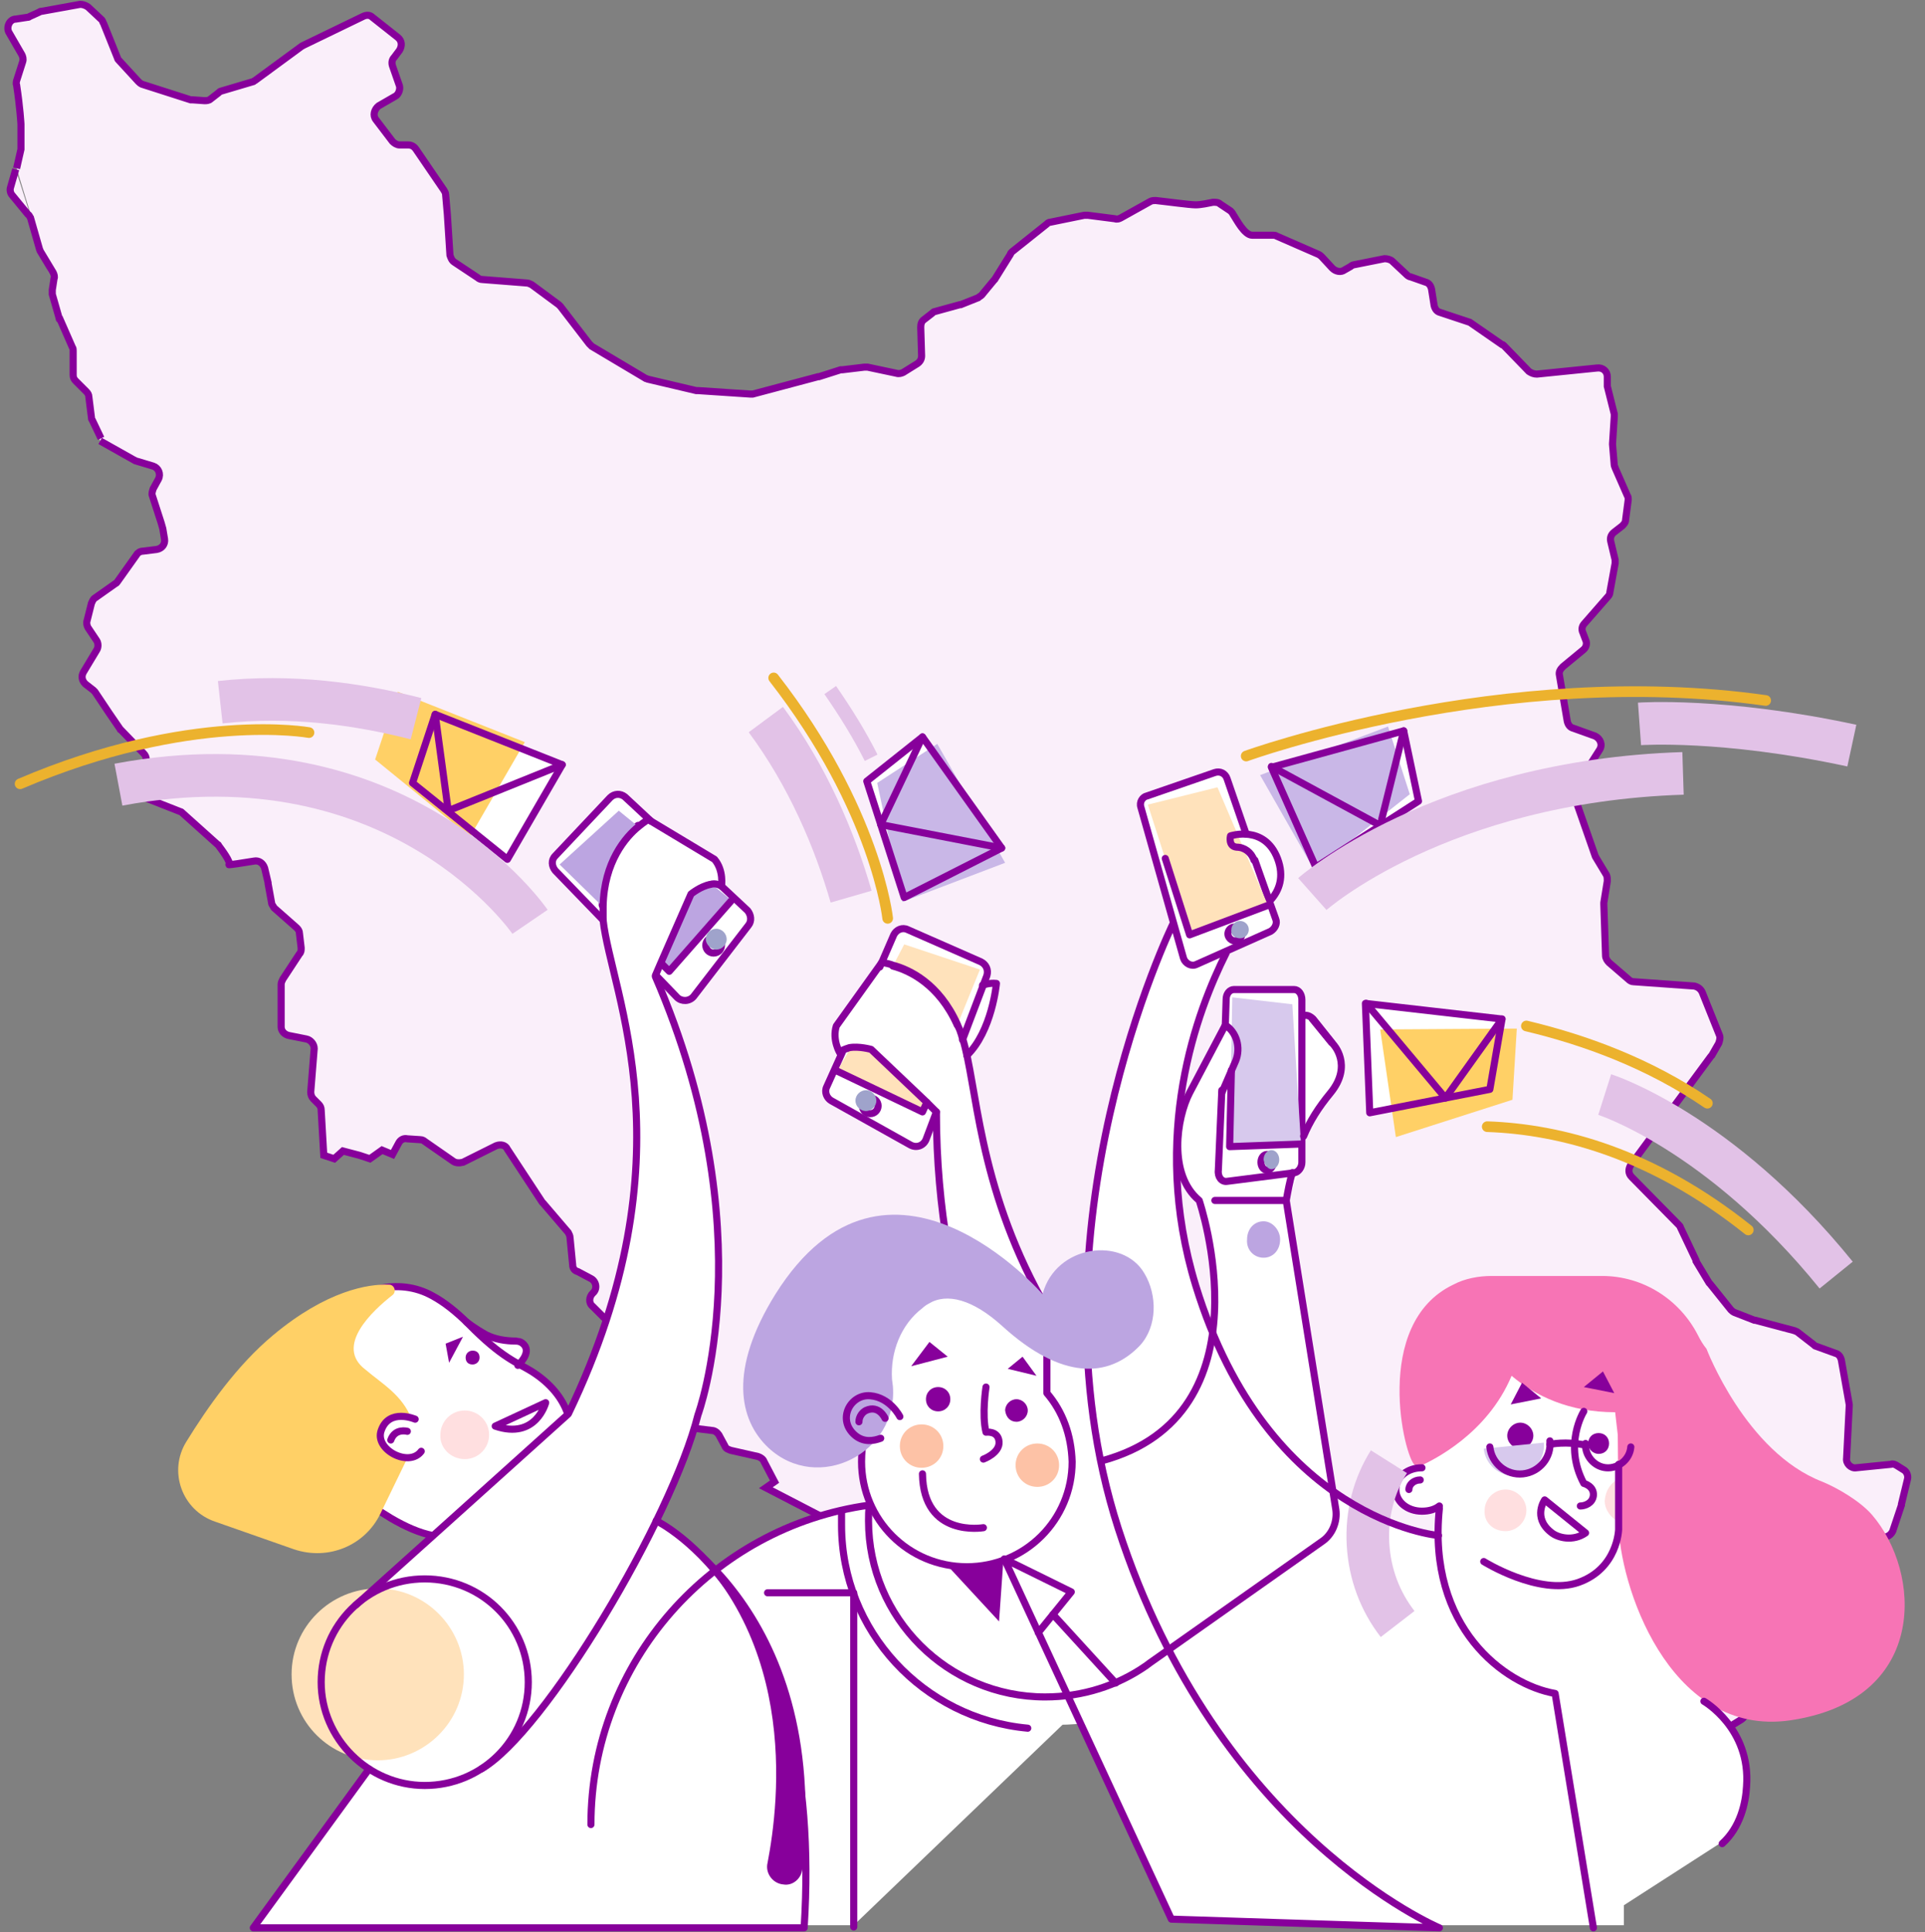 <svg width="271" height="272" viewBox="0 0 271 272" fill="none" xmlns="http://www.w3.org/2000/svg">
<rect x="0" y="0" width="271" height="272" fill="#808080" stroke="none"/>
<g clip-path="url(#clip0_17214_23986)">
<path d="M14.098 62.074L18.875 64.762C18.998 64.762 18.998 64.884 19.12 64.884L21.57 65.617C22.306 65.862 22.673 66.717 22.306 67.45L21.57 68.794C21.448 69.161 21.326 69.527 21.448 69.772L22.673 73.56L22.918 74.415L23.163 75.881C23.286 76.614 22.796 77.225 22.061 77.348L20.101 77.592C19.733 77.592 19.366 77.836 19.243 78.081L16.548 81.869C16.425 81.991 16.425 82.113 16.303 82.113L13.363 84.19C13.118 84.313 12.995 84.679 12.873 84.924L12.26 87.367C12.138 87.734 12.26 88.1 12.383 88.345L13.608 90.178C13.853 90.544 13.853 91.155 13.608 91.522L11.77 94.577C11.403 95.188 11.525 95.799 12.015 96.287L13.118 97.143C13.24 97.265 13.363 97.387 13.363 97.387L15.323 100.32L16.915 102.641C16.915 102.764 17.038 102.764 17.038 102.764L20.223 106.063C20.713 106.552 20.713 107.285 20.223 107.773L18.63 109.729L20.713 110.828V112.417L25.368 114.25C25.491 114.25 25.613 114.372 25.736 114.494L30.636 118.893C30.758 118.893 30.758 119.015 30.758 119.015C31.126 119.504 32.596 121.459 32.228 121.703C31.983 121.826 34.311 121.459 35.781 121.215C36.394 121.092 37.006 121.459 37.251 122.192L37.741 124.269C37.741 124.269 37.741 124.269 37.741 124.392L38.231 127.08C38.231 127.324 38.476 127.569 38.599 127.813L41.784 130.623C42.029 130.868 42.151 131.112 42.151 131.357L42.396 133.434C42.396 133.8 42.396 134.045 42.151 134.289L39.824 137.833C39.701 138.077 39.579 138.322 39.579 138.566V144.553C39.579 145.164 40.069 145.653 40.681 145.775L43.131 146.264C43.744 146.386 44.234 146.997 44.234 147.608L43.744 153.718C43.744 154.084 43.866 154.451 44.111 154.695L44.846 155.428C45.091 155.673 45.214 155.917 45.214 156.284L45.581 162.638L47.051 163.127L48.276 162.027L50.604 162.638L52.074 163.127L53.789 161.905L55.259 162.516L56.117 160.927C56.362 160.438 56.852 160.194 57.342 160.316L59.179 160.438C59.424 160.438 59.669 160.561 59.792 160.683L63.835 163.493C64.202 163.738 64.692 163.738 65.182 163.615L69.837 161.294C70.45 161.049 71.185 161.172 71.43 161.782L76.33 169.236L76.453 169.358L80.005 173.513C80.128 173.757 80.25 174.002 80.25 174.246L80.618 178.034C80.618 178.523 80.863 178.889 81.353 179.012L83.19 179.989C83.925 180.356 84.17 181.455 83.435 182.066C82.945 182.555 82.823 183.411 83.435 183.899L85.518 185.977C85.64 186.099 85.763 186.221 85.763 186.465L89.193 195.263C89.316 195.508 89.438 195.63 89.561 195.752L95.686 200.64C95.931 200.762 96.053 200.884 96.298 200.884L100.218 201.373C100.586 201.373 100.953 201.617 101.198 201.984L102.056 203.572C102.179 203.939 102.546 204.061 102.914 204.183L106.711 205.039C107.079 205.161 107.446 205.405 107.569 205.772L109.039 208.582L107.814 209.437L120.799 216.158C121.044 216.28 121.167 216.402 121.289 216.647L123.127 219.579C123.372 219.946 123.739 220.19 124.107 220.19L133.295 221.046L133.172 220.924H133.05L138.44 223.978C138.685 224.101 138.93 224.101 139.175 224.101L147.995 223.367C148.24 223.367 148.485 223.245 148.608 223.123L158.041 216.158C158.163 216.158 158.163 216.036 158.286 216.036L160.981 212.981C161.226 212.614 161.716 212.492 162.083 212.614L170.536 213.714C170.904 213.714 171.149 213.959 171.394 214.203L175.191 218.846C175.314 218.968 175.436 219.213 175.436 219.457L175.926 222.879C175.926 223.123 175.926 223.367 175.804 223.49L175.436 224.345C175.314 224.712 175.314 225.078 175.559 225.445L180.826 235.464C180.949 235.831 181.316 236.075 181.684 236.075L188.667 237.542C188.912 237.542 189.034 237.664 189.279 237.786L190.627 239.008C190.994 239.252 191.362 239.375 191.852 239.252L196.017 238.153C196.139 238.153 196.384 238.153 196.507 238.153L204.47 239.619C204.592 239.619 204.592 239.619 204.715 239.619H209.615H209.737L214.025 240.23H214.148L218.313 240.474H218.435L224.806 240.23C225.051 240.23 225.418 240.352 225.541 240.474L226.398 241.085C226.521 241.207 226.766 241.33 226.888 241.33L234.238 242.552C234.238 242.552 234.238 242.552 234.361 242.552L238.159 242.918L241.099 243.407L242.569 243.651L245.141 242.063C245.509 241.818 245.754 241.452 245.754 240.963L245.509 229.477C245.509 229.355 245.509 229.233 245.631 228.988L247.224 224.101C247.346 223.734 247.714 223.367 248.081 223.245L252.614 222.023C252.982 221.901 253.349 221.657 253.472 221.29L254.452 219.213C254.574 218.846 254.942 218.602 255.309 218.48L257.882 217.747L261.434 216.891H261.557L265.355 216.402C265.845 216.28 266.212 216.036 266.457 215.547L267.682 211.881V211.759L268.54 208.216C268.662 207.727 268.417 207.116 267.927 206.871L266.947 206.26C266.702 206.138 266.457 206.016 266.212 206.138L261.312 206.627C260.577 206.749 259.842 206.016 259.964 205.283L260.332 197.951C260.332 197.829 260.332 197.707 260.332 197.707L259.229 191.475C259.107 190.986 258.862 190.62 258.372 190.498L255.677 189.52C255.554 189.52 255.432 189.398 255.309 189.276L253.104 187.565C252.982 187.443 252.859 187.443 252.614 187.321L247.101 185.854H246.979L244.161 184.755C243.916 184.632 243.794 184.51 243.671 184.388L240.731 180.722L240.609 180.6L238.771 177.545V177.423L236.566 172.78C236.566 172.658 236.443 172.535 236.321 172.413L229.706 165.693C229.216 165.204 229.216 164.593 229.583 163.982L240.854 148.708L240.976 148.586L241.956 146.875C242.079 146.508 242.201 146.142 242.079 145.775L239.629 139.666C239.384 139.177 239.016 138.933 238.526 138.81L229.951 138.199C229.706 138.199 229.461 138.077 229.216 137.833L226.521 135.511C226.276 135.267 226.031 134.9 226.031 134.534L225.786 127.324C225.786 127.202 225.786 127.202 225.786 127.08L226.276 124.025C226.276 123.781 226.276 123.414 226.153 123.17L224.683 120.726C224.683 120.604 224.561 120.604 224.561 120.481L221.62 112.05C221.498 111.684 221.498 111.317 221.743 110.95L225.173 105.574C225.663 104.841 225.296 103.986 224.561 103.619L221.498 102.519C221.008 102.397 220.763 102.03 220.64 101.542L219.538 95.066C219.415 94.577 219.66 94.21 220.028 93.844L222.845 91.522C223.335 91.155 223.458 90.544 223.213 90.056L222.845 89.078C222.6 88.589 222.723 88.1 223.09 87.734L226.398 83.946C226.521 83.824 226.643 83.579 226.643 83.335L227.378 79.303C227.378 79.18 227.378 78.936 227.378 78.814L226.766 76.248C226.643 75.759 226.766 75.27 227.256 74.904L228.358 74.048C228.603 73.804 228.848 73.56 228.848 73.193L229.216 70.383C229.216 70.138 229.216 69.894 229.093 69.772L227.378 65.862C227.378 65.739 227.256 65.617 227.256 65.495L227.011 62.562V62.44L227.256 58.652C227.256 58.53 227.256 58.408 227.256 58.286L226.276 54.376C226.276 54.253 226.276 54.131 226.276 54.009V53.031C226.276 52.298 225.663 51.687 224.806 51.809L216.353 52.665C215.985 52.665 215.618 52.543 215.25 52.298L211.698 48.632C211.575 48.51 211.575 48.51 211.453 48.51L207.042 45.455C206.92 45.333 206.797 45.333 206.797 45.333L202.755 43.989C202.265 43.867 202.02 43.5 201.897 43.012L201.53 40.69C201.407 40.201 201.162 39.835 200.672 39.712L198.59 38.979C198.467 38.979 198.222 38.857 198.1 38.735L196.017 36.78C195.772 36.535 195.282 36.413 194.914 36.413L190.627 37.269C190.504 37.269 190.259 37.391 190.137 37.513L189.279 38.002C188.789 38.368 188.054 38.246 187.564 37.757L186.094 36.169C185.972 36.047 185.849 35.924 185.604 35.802L179.724 33.236C179.601 33.114 179.356 33.114 179.234 33.114H176.294C175.191 33.114 174.089 30.915 173.599 30.181C173.476 29.937 173.354 29.815 173.231 29.693L171.761 28.715C171.516 28.471 171.149 28.471 170.781 28.471C170.169 28.593 169.066 28.837 168.331 28.837C167.473 28.837 163.921 28.349 162.696 28.226C162.451 28.226 162.206 28.226 161.961 28.349L157.796 30.67C157.551 30.792 157.306 30.915 156.938 30.792L153.14 30.304C153.018 30.304 152.895 30.304 152.65 30.304L147.873 31.281C147.628 31.281 147.505 31.403 147.383 31.526L142.482 35.436C142.36 35.558 142.237 35.68 142.237 35.802L140.032 39.346L139.91 39.468L138.195 41.545C138.072 41.667 137.827 41.79 137.705 41.912L135.255 42.889H135.132L131.58 43.867C131.457 43.867 131.335 43.989 131.212 44.111L130.11 44.967C129.742 45.211 129.62 45.578 129.62 46.066L129.742 50.099C129.742 50.587 129.497 50.954 129.13 51.199L127.169 52.42C126.924 52.543 126.557 52.665 126.189 52.543L122.147 51.687C122.024 51.687 121.902 51.687 121.657 51.687L118.594 52.054C118.472 52.054 118.472 52.054 118.349 52.054L115.286 53.031C115.286 53.031 115.286 53.031 115.164 53.031L105.976 55.475C105.854 55.475 105.731 55.475 105.609 55.475L98.258 54.986C98.136 54.986 98.136 54.986 98.013 54.986L91.276 53.398C91.153 53.398 91.031 53.276 90.908 53.276L83.313 48.755C83.19 48.632 83.068 48.51 82.945 48.388L78.903 43.134C78.78 43.012 78.78 43.012 78.658 42.889L74.86 40.079C74.615 39.957 74.37 39.835 74.125 39.835L67.877 39.346C67.632 39.346 67.387 39.224 67.265 39.101L63.957 36.902C63.59 36.658 63.467 36.291 63.345 35.924L62.977 30.181L62.732 27.371C62.732 27.127 62.61 27.004 62.487 26.76L58.567 21.017C58.322 20.65 57.954 20.406 57.464 20.406H56.239C55.872 20.406 55.504 20.162 55.259 19.917L52.932 16.862C52.442 16.252 52.687 15.396 53.299 14.907L55.627 13.563C56.117 13.319 56.362 12.586 56.239 12.097L55.259 9.286C55.137 8.92 55.137 8.431 55.504 8.065L56.239 7.087C56.607 6.476 56.607 5.743 55.994 5.254L52.442 2.444C52.074 2.077 51.584 2.077 51.094 2.322L42.764 6.354C42.641 6.354 42.641 6.476 42.519 6.476L36.026 11.242C35.904 11.364 35.781 11.364 35.659 11.486L31.126 12.83C31.003 12.83 30.881 12.952 30.758 13.075L29.656 13.93C29.411 14.174 29.043 14.174 28.798 14.174L27.083 14.052C26.961 14.052 26.838 14.052 26.838 14.052L19.978 11.852C19.733 11.73 19.61 11.608 19.488 11.486L16.793 8.553C16.67 8.431 16.548 8.309 16.548 8.187L14.588 3.299C14.465 3.177 14.465 2.932 14.343 2.81L12.383 0.977C12.015 0.733 11.648 0.611 11.28 0.611L5.89 1.588C5.767 1.588 5.645 1.588 5.522 1.711L4.175 2.322C4.052 2.444 3.93 2.444 3.807 2.444L2.215 2.688C1.357 2.688 0.867 3.788 1.235 4.521L3.072 7.698C3.195 7.942 3.317 8.309 3.195 8.676L2.337 11.364C2.337 11.486 2.215 11.73 2.337 11.975C2.827 15.152 2.95 17.473 2.95 17.473V20.773C2.95 20.895 2.95 21.017 2.95 21.017L2.337 23.705M2.215 23.827L1.48 26.393C1.357 26.76 1.48 27.249 1.725 27.493L3.93 30.181C4.175 30.304 4.175 30.548 4.297 30.67L5.522 34.947C5.522 35.069 5.645 35.191 5.645 35.313L7.483 38.368C7.605 38.613 7.728 38.979 7.605 39.224L7.36 40.812C7.36 41.056 7.36 41.179 7.36 41.423L8.34 44.844C8.34 44.967 8.34 44.967 8.463 44.967L10.178 48.877C10.3 48.999 10.3 49.243 10.3 49.366V52.787C10.3 53.154 10.423 53.398 10.668 53.642L12.138 55.109C12.383 55.353 12.505 55.597 12.505 55.842L12.873 58.774C12.873 58.897 12.873 59.019 12.995 59.141L14.22 61.707" fill="#FAEFFA"/>
<path d="M14.098 62.074L18.875 64.762C18.998 64.762 18.998 64.884 19.12 64.884L21.57 65.617C22.306 65.862 22.673 66.717 22.306 67.45L21.57 68.794C21.448 69.161 21.326 69.527 21.448 69.772L22.673 73.56L22.918 74.415L23.163 75.881C23.286 76.614 22.796 77.225 22.061 77.348L20.101 77.592C19.733 77.592 19.366 77.836 19.243 78.081L16.548 81.869C16.425 81.991 16.425 82.113 16.303 82.113L13.363 84.19C13.118 84.313 12.995 84.679 12.873 84.924L12.26 87.367C12.138 87.734 12.26 88.1 12.383 88.345L13.608 90.178C13.853 90.544 13.853 91.155 13.608 91.522L11.77 94.577C11.403 95.188 11.525 95.799 12.015 96.287L13.118 97.143C13.24 97.265 13.363 97.387 13.363 97.387L15.323 100.32L16.915 102.641C16.915 102.764 17.038 102.764 17.038 102.764L20.223 106.063C20.713 106.552 20.713 107.285 20.223 107.773L18.63 109.729L20.713 110.828V112.417L25.368 114.25C25.491 114.25 25.613 114.372 25.736 114.494L30.636 118.893C30.758 118.893 30.758 119.015 30.758 119.015C31.126 119.504 32.596 121.459 32.228 121.703C31.983 121.826 34.311 121.459 35.781 121.215C36.394 121.092 37.006 121.459 37.251 122.192L37.741 124.269C37.741 124.269 37.741 124.269 37.741 124.392L38.231 127.08C38.231 127.324 38.476 127.569 38.599 127.813L41.784 130.623C42.029 130.868 42.151 131.112 42.151 131.357L42.396 133.434C42.396 133.8 42.396 134.045 42.151 134.289L39.824 137.833C39.701 138.077 39.579 138.322 39.579 138.566V144.553C39.579 145.164 40.069 145.653 40.681 145.775L43.131 146.264C43.744 146.386 44.234 146.997 44.234 147.608L43.744 153.718C43.744 154.084 43.866 154.451 44.111 154.695L44.846 155.428C45.091 155.673 45.214 155.917 45.214 156.284L45.581 162.638L47.051 163.127L48.276 162.027L50.604 162.638L52.074 163.127L53.789 161.905L55.259 162.516L56.117 160.927C56.362 160.438 56.852 160.194 57.342 160.316L59.179 160.438C59.424 160.438 59.669 160.561 59.792 160.683L63.835 163.493C64.202 163.738 64.692 163.738 65.182 163.615L69.837 161.294C70.45 161.049 71.185 161.172 71.43 161.782L76.33 169.236L76.453 169.358L80.005 173.513C80.128 173.757 80.25 174.002 80.25 174.246L80.618 178.034C80.618 178.523 80.863 178.889 81.353 179.012L83.19 179.989C83.925 180.356 84.17 181.455 83.435 182.066C82.945 182.555 82.823 183.411 83.435 183.899L85.518 185.977C85.64 186.099 85.763 186.221 85.763 186.465L89.193 195.263C89.316 195.508 89.438 195.63 89.561 195.752L95.686 200.64C95.931 200.762 96.053 200.884 96.298 200.884L100.218 201.373C100.586 201.373 100.953 201.617 101.198 201.984L102.056 203.572C102.179 203.939 102.546 204.061 102.914 204.183L106.711 205.039C107.079 205.161 107.446 205.405 107.569 205.772L109.039 208.582L107.814 209.437L120.799 216.158C121.044 216.28 121.167 216.402 121.289 216.647L123.127 219.579C123.372 219.946 123.739 220.19 124.107 220.19L133.295 221.046L133.172 220.924H133.05L138.44 223.978C138.685 224.101 138.93 224.101 139.175 224.101L147.995 223.367C148.24 223.367 148.485 223.245 148.608 223.123L158.041 216.158C158.163 216.158 158.163 216.036 158.286 216.036L160.981 212.981C161.226 212.614 161.716 212.492 162.083 212.614L170.536 213.714C170.904 213.714 171.149 213.959 171.394 214.203L175.191 218.846C175.314 218.968 175.436 219.213 175.436 219.457L175.926 222.879C175.926 223.123 175.926 223.367 175.804 223.49L175.436 224.345C175.314 224.712 175.314 225.078 175.559 225.445L180.826 235.464C180.949 235.831 181.316 236.075 181.684 236.075L188.667 237.542C188.912 237.542 189.034 237.664 189.279 237.786L190.627 239.008C190.994 239.252 191.362 239.375 191.852 239.252L196.017 238.153C196.139 238.153 196.384 238.153 196.507 238.153L204.47 239.619C204.592 239.619 204.592 239.619 204.715 239.619H209.615H209.737L214.025 240.23H214.148L218.313 240.474H218.435L224.806 240.23C225.051 240.23 225.418 240.352 225.541 240.474L226.398 241.085C226.521 241.207 226.766 241.33 226.888 241.33L234.238 242.552C234.238 242.552 234.238 242.552 234.361 242.552L238.159 242.918L241.099 243.407L242.569 243.651L245.141 242.063C245.509 241.818 245.754 241.452 245.754 240.963L245.509 229.477C245.509 229.355 245.509 229.233 245.631 228.988L247.224 224.101C247.346 223.734 247.714 223.367 248.081 223.245L252.614 222.023C252.982 221.901 253.349 221.657 253.472 221.29L254.452 219.213C254.574 218.846 254.942 218.602 255.309 218.48L257.882 217.747L261.434 216.891H261.557L265.355 216.402C265.845 216.28 266.212 216.036 266.457 215.547L267.682 211.881V211.759L268.54 208.216C268.662 207.727 268.417 207.116 267.927 206.871L266.947 206.26C266.702 206.138 266.457 206.016 266.212 206.138L261.312 206.627C260.577 206.749 259.842 206.016 259.964 205.283L260.332 197.951C260.332 197.829 260.332 197.707 260.332 197.707L259.229 191.475C259.107 190.986 258.862 190.62 258.372 190.498L255.677 189.52C255.554 189.52 255.432 189.398 255.309 189.276L253.104 187.565C252.982 187.443 252.859 187.443 252.614 187.321L247.101 185.854H246.979L244.161 184.755C243.916 184.632 243.794 184.51 243.671 184.388L240.731 180.722L240.609 180.6L238.771 177.545V177.423L236.566 172.78C236.566 172.658 236.443 172.535 236.321 172.413L229.706 165.693C229.216 165.204 229.216 164.593 229.583 163.982L240.854 148.708L240.976 148.586L241.956 146.875C242.079 146.508 242.201 146.142 242.079 145.775L239.629 139.666C239.384 139.177 239.016 138.933 238.526 138.81L229.951 138.199C229.706 138.199 229.461 138.077 229.216 137.833L226.521 135.511C226.276 135.267 226.031 134.9 226.031 134.534L225.786 127.324C225.786 127.202 225.786 127.202 225.786 127.08L226.276 124.025C226.276 123.781 226.276 123.414 226.153 123.17L224.683 120.726C224.683 120.604 224.561 120.604 224.561 120.481L221.62 112.05C221.498 111.684 221.498 111.317 221.743 110.95L225.173 105.574C225.663 104.841 225.296 103.986 224.561 103.619L221.498 102.519C221.008 102.397 220.763 102.03 220.64 101.542L219.538 95.066C219.415 94.577 219.66 94.21 220.028 93.844L222.845 91.522C223.335 91.155 223.458 90.544 223.213 90.056L222.845 89.078C222.6 88.589 222.723 88.1 223.09 87.734L226.398 83.946C226.521 83.824 226.643 83.579 226.643 83.335L227.378 79.303C227.378 79.18 227.378 78.936 227.378 78.814L226.766 76.248C226.643 75.759 226.766 75.27 227.256 74.904L228.358 74.048C228.603 73.804 228.848 73.56 228.848 73.193L229.216 70.383C229.216 70.138 229.216 69.894 229.093 69.772L227.378 65.862C227.378 65.739 227.256 65.617 227.256 65.495L227.011 62.562V62.44L227.256 58.652C227.256 58.53 227.256 58.408 227.256 58.286L226.276 54.376C226.276 54.253 226.276 54.131 226.276 54.009V53.031C226.276 52.298 225.663 51.687 224.806 51.809L216.353 52.665C215.985 52.665 215.618 52.543 215.25 52.298L211.698 48.632C211.575 48.51 211.575 48.51 211.453 48.51L207.042 45.455C206.92 45.333 206.797 45.333 206.797 45.333L202.755 43.989C202.265 43.867 202.02 43.5 201.897 43.012L201.53 40.69C201.407 40.201 201.162 39.835 200.672 39.712L198.59 38.979C198.467 38.979 198.222 38.857 198.1 38.735L196.017 36.78C195.772 36.535 195.282 36.413 194.914 36.413L190.627 37.269C190.504 37.269 190.259 37.391 190.137 37.513L189.279 38.002C188.789 38.368 188.054 38.246 187.564 37.757L186.094 36.169C185.972 36.047 185.849 35.924 185.604 35.802L179.724 33.236C179.601 33.114 179.356 33.114 179.234 33.114H176.294C175.191 33.114 174.089 30.915 173.599 30.181C173.476 29.937 173.354 29.815 173.231 29.693L171.761 28.715C171.516 28.471 171.149 28.471 170.781 28.471C170.169 28.593 169.066 28.837 168.331 28.837C167.473 28.837 163.921 28.349 162.696 28.226C162.451 28.226 162.206 28.226 161.961 28.349L157.796 30.67C157.551 30.792 157.306 30.915 156.938 30.792L153.14 30.304C153.018 30.304 152.895 30.304 152.65 30.304L147.873 31.281C147.628 31.281 147.505 31.403 147.383 31.526L142.482 35.436C142.36 35.558 142.237 35.68 142.237 35.802L140.032 39.346L139.91 39.468L138.195 41.545C138.072 41.667 137.827 41.79 137.705 41.912L135.255 42.889H135.132L131.58 43.867C131.457 43.867 131.335 43.989 131.212 44.111L130.11 44.967C129.742 45.211 129.62 45.578 129.62 46.066L129.742 50.099C129.742 50.587 129.497 50.954 129.13 51.199L127.169 52.42C126.924 52.543 126.557 52.665 126.189 52.543L122.147 51.687C122.024 51.687 121.902 51.687 121.657 51.687L118.594 52.054C118.472 52.054 118.472 52.054 118.349 52.054L115.286 53.031C115.286 53.031 115.286 53.031 115.164 53.031L105.976 55.475C105.854 55.475 105.731 55.475 105.609 55.475L98.258 54.986C98.136 54.986 98.136 54.986 98.013 54.986L91.276 53.398C91.153 53.398 91.031 53.276 90.908 53.276L83.313 48.755C83.19 48.632 83.068 48.51 82.945 48.388L78.903 43.134C78.78 43.012 78.78 43.012 78.658 42.889L74.86 40.079C74.615 39.957 74.37 39.835 74.125 39.835L67.877 39.346C67.632 39.346 67.387 39.224 67.265 39.101L63.957 36.902C63.59 36.658 63.467 36.291 63.345 35.924L62.977 30.181L62.732 27.371C62.732 27.127 62.609 27.004 62.487 26.76L58.567 21.017C58.322 20.65 57.954 20.406 57.464 20.406H56.239C55.872 20.406 55.504 20.162 55.259 19.917L52.932 16.862C52.442 16.252 52.687 15.396 53.299 14.907L55.627 13.563C56.117 13.319 56.362 12.586 56.239 12.097L55.259 9.286C55.137 8.92 55.137 8.431 55.504 8.065L56.239 7.087C56.607 6.476 56.607 5.743 55.994 5.254L52.442 2.444C52.074 2.077 51.584 2.077 51.094 2.322L42.764 6.354C42.641 6.354 42.641 6.476 42.519 6.476L36.026 11.242C35.904 11.364 35.781 11.364 35.659 11.486L31.126 12.83C31.003 12.83 30.881 12.952 30.758 13.075L29.656 13.93C29.411 14.174 29.043 14.174 28.798 14.174L27.083 14.052C26.961 14.052 26.838 14.052 26.838 14.052L19.978 11.852C19.733 11.73 19.61 11.608 19.488 11.486L16.793 8.553C16.67 8.431 16.548 8.309 16.548 8.187L14.588 3.299C14.465 3.177 14.465 2.932 14.343 2.81L12.383 0.977C12.015 0.733 11.648 0.611 11.28 0.611L5.89 1.588C5.767 1.588 5.645 1.588 5.522 1.711L4.175 2.322C4.052 2.444 3.93 2.444 3.807 2.444L2.215 2.688C1.357 2.688 0.867 3.788 1.235 4.521L3.072 7.698C3.195 7.942 3.317 8.309 3.195 8.676L2.337 11.364C2.337 11.486 2.215 11.73 2.337 11.975C2.827 15.152 2.95 17.473 2.95 17.473V20.773C2.95 20.895 2.95 21.017 2.95 21.017L2.337 23.705M2.215 23.827L1.48 26.393C1.357 26.76 1.48 27.249 1.725 27.493L3.93 30.181C4.175 30.304 4.175 30.548 4.297 30.67L5.522 34.947C5.522 35.069 5.645 35.191 5.645 35.313L7.483 38.368C7.605 38.613 7.728 38.979 7.605 39.224L7.36 40.812C7.36 41.056 7.36 41.179 7.36 41.423L8.34 44.844C8.34 44.967 8.34 44.967 8.463 44.967L10.178 48.877C10.3 48.999 10.3 49.243 10.3 49.366V52.787C10.3 53.154 10.423 53.398 10.668 53.642L12.138 55.109C12.383 55.353 12.505 55.597 12.505 55.842L12.873 58.774C12.873 58.897 12.873 59.019 12.995 59.141L14.22 61.707" stroke="#87009B" stroke-miterlimit="10"/>
<path d="M197.611 102.886L199.694 112.783L185.238 122.07L178.99 108.018L197.611 102.886Z" fill="white"/>
<path d="M129.866 103.741L122.025 109.973L127.293 126.346L141.014 119.381L129.866 103.741Z" fill="white"/>
<path d="M61.263 100.564L58.078 110.217L71.431 120.97L79.149 107.651L61.263 100.564Z" fill="white"/>
<path d="M211.454 143.453L209.739 153.351L192.833 156.65L192.221 141.254L211.454 143.453Z" fill="white"/>
<path d="M239.875 239.497L240.61 203.817L228.85 186.832L215.864 186.099L203.614 190.986L200.306 206.505C198.224 206.505 196.631 207.849 196.631 209.56C196.631 211.27 198.224 212.614 200.306 212.614C201.286 212.614 202.021 212.37 202.756 211.881V212.126C202.634 213.47 202.511 214.692 202.634 215.914L201.041 215.669L195.529 213.959L188.056 209.926L181.441 168.87C181.686 167.525 182.543 166.181 182.788 164.959C183.401 164.837 183.768 164.226 183.768 163.493V161.171V159.95C184.013 159.339 184.258 158.728 184.626 158.239C185.361 156.773 186.341 155.306 187.566 153.84C190.751 149.93 187.933 146.997 187.933 146.997L187.811 146.753L185.116 143.454C184.748 143.087 184.381 142.965 183.891 142.965L183.768 140.643C183.768 139.788 183.278 139.177 182.666 139.177H174.213C173.6 139.177 173.11 139.788 173.11 140.521L172.988 144.187L167.843 153.718C166.005 157.261 164.78 165.204 169.19 168.87C169.19 168.87 172.498 178.034 171.028 187.565C170.17 185.488 169.313 183.288 168.578 180.844C162.085 159.583 168.823 142.109 172.865 134.045L179.236 130.99C179.848 130.746 180.216 130.012 179.971 129.279L179.236 126.469C180.461 125.125 181.196 123.17 180.216 120.604C179.113 117.915 177.275 117.304 175.805 117.182L173.11 109.362C172.865 108.629 172.13 108.262 171.395 108.507L161.84 111.806C161.105 112.05 160.737 112.783 160.982 113.394L165.515 129.646C165.515 129.646 152.775 155.551 153.265 186.71L146.894 182.677C138.809 168.136 137.951 155.428 136.359 148.219C139.912 144.92 140.524 138.077 140.524 138.077C139.544 137.955 138.564 138.321 138.564 138.321L139.177 136.855C139.422 136.122 139.054 135.267 138.319 134.9L128.029 130.379C127.294 130.012 126.436 130.379 126.069 131.112L124.108 135.633L117.983 144.187C117.371 146.264 118.473 147.975 118.473 147.975L116.636 152.496C116.268 153.229 116.636 154.084 117.248 154.451L128.396 160.683C129.254 161.171 130.234 160.805 130.601 159.95L132.071 156.039L132.194 156.162C132.194 163.127 132.806 169.48 133.786 175.224L134.521 181.211H127.784V183.655H123.006V195.996C120.188 195.752 118.228 199.418 120.923 201.617C121.168 201.861 121.536 201.984 121.903 202.106C121.781 202.839 121.536 204.305 121.536 205.161C121.536 207.36 122.026 209.56 122.883 211.392C121.536 211.637 120.188 212.003 118.963 212.248H118.106L113.328 213.714L108.673 215.669L102.793 219.091C102.793 219.091 101.568 219.946 100.588 220.557C96.177 215.425 92.38 213.592 92.38 213.592C95.075 207.971 97.157 202.839 98.26 198.684C98.26 198.684 107.815 172.902 92.257 136.977L95.197 139.91C95.81 140.521 96.912 140.521 97.525 139.788L105.243 129.768C105.733 129.157 105.61 128.302 105.12 127.691L101.568 124.269C101.568 124.269 101.935 122.192 100.588 120.481L91.645 115.105L87.97 111.684C87.357 111.073 86.377 111.195 85.887 111.806L78.169 119.993C77.679 120.604 77.679 121.459 78.169 122.07L84.907 129.035C86.01 139.299 97.403 162.149 80.007 198.562C79.272 196.485 77.679 194.286 74.984 192.697C74.372 192.33 73.759 191.964 72.901 191.597C73.024 191.475 74.862 189.887 73.759 188.787C73.392 188.42 73.024 188.298 72.656 188.298C71.186 188.42 69.839 188.176 68.491 187.443C67.021 186.71 65.919 185.854 65.674 185.732C64.081 184.021 62.489 182.922 61.019 182.066C56.118 179.378 49.993 180.967 46.931 185.61C42.275 192.697 40.683 204.672 55.138 213.348C57.221 214.569 59.181 215.303 61.019 215.791L50.116 225.567C47.176 228.255 45.215 232.043 45.215 236.442C45.215 241.574 47.911 246.095 51.953 248.661L35.66 271.022H101.935H120.188L149.589 242.796C150.569 242.796 151.427 242.674 152.407 242.674L165.025 269.923L185.728 270.534C185.973 270.9 186.096 271.022 186.096 271.022H228.605V268.212L242.448 259.292C245.02 256.97 245.756 253.549 245.878 251.227C246.491 243.407 239.875 239.497 239.875 239.497Z" fill="white"/>
<path d="M119.453 147.608C120.801 147.364 122.516 147.853 122.516 147.853L130.234 155.184M118.596 148.097L116.391 152.985C116.023 153.718 116.391 154.573 117.003 154.94L128.151 161.172C129.009 161.66 129.989 161.294 130.356 160.438L131.826 156.528M123.864 136.122L125.824 131.601C126.191 130.868 127.049 130.501 127.784 130.868L138.074 135.389C138.809 135.756 139.177 136.489 138.932 137.344L135.501 146.386M125.701 136C128.029 136.611 132.194 138.566 134.766 144.309" stroke="#87009B" stroke-linecap="round" stroke-linejoin="round"/>
<path d="M127.294 132.945L125.701 136C128.029 136.611 132.194 138.566 134.767 144.309L137.952 136.489L127.294 132.945Z" fill="#FFE2BB"/>
<path d="M117.859 150.785L129.865 156.529L130.477 155.184L122.76 147.853C122.76 147.853 121.044 147.364 119.697 147.608L117.859 150.785Z" fill="#FFE2BB"/>
<path d="M117.859 150.785L129.865 156.528L130.477 155.184" stroke="#87009B" stroke-linecap="round" stroke-linejoin="round"/>
<path d="M122.515 156.773C123.127 156.773 123.617 156.284 123.617 155.673C123.617 155.062 123.127 154.573 122.515 154.573C121.902 154.573 121.412 155.062 121.412 155.673C121.412 156.284 121.902 156.773 122.515 156.773Z" stroke="#87009B" stroke-linecap="round" stroke-linejoin="round"/>
<path d="M121.902 156.406C122.637 156.406 123.372 155.795 123.372 154.94C123.372 154.207 122.759 153.474 121.902 153.474C121.167 153.474 120.432 154.085 120.432 154.94C120.432 155.795 121.167 156.406 121.902 156.406Z" fill="#9FA3CB"/>
<path d="M133.419 175.59C132.439 169.847 131.826 163.493 131.826 156.528L131.704 156.406L130.356 155.062L122.638 147.73C122.638 147.73 120.923 147.242 119.576 147.486C119.208 147.608 118.841 147.73 118.596 147.853C118.473 147.975 118.351 148.097 118.228 148.219C118.228 148.219 117.125 146.386 117.738 144.431L123.863 135.878L124.108 135.511C124.108 135.511 124.721 135.511 125.701 135.878C128.028 136.489 132.194 138.444 134.766 144.187C134.889 144.553 135.134 144.92 135.256 145.409C135.379 145.653 135.379 145.898 135.501 146.142C137.584 152.74 137.584 166.548 146.649 182.922" stroke="#87009B" stroke-linecap="round" stroke-linejoin="round"/>
<path d="M138.318 138.688C138.318 138.688 139.298 138.322 140.278 138.444C140.278 138.444 139.666 145.164 136.113 148.586" stroke="#87009B" stroke-linecap="round" stroke-linejoin="round"/>
<path d="M172.498 144.309L172.62 140.643C172.62 139.91 173.11 139.299 173.723 139.299H182.176C182.788 139.299 183.278 139.91 183.278 140.766V163.616C183.278 164.349 182.788 164.96 182.298 165.082L172.743 166.304C172.008 166.426 171.395 165.693 171.518 164.715L172.008 153.474" stroke="#87009B" stroke-linecap="round" stroke-linejoin="round"/>
<path d="M183.155 161.049L173.109 161.416L173.477 140.399L181.93 141.376L183.155 161.049Z" fill="#D7C9ED"/>
<path d="M183.155 161.049L173.109 161.416L173.354 150.663" stroke="#87009B" stroke-linecap="round" stroke-linejoin="round"/>
<path d="M178.377 164.715C178.867 164.715 179.235 164.226 179.235 163.615C179.235 163.004 178.867 162.516 178.377 162.516C177.887 162.516 177.52 163.004 177.52 163.615C177.52 164.226 177.887 164.715 178.377 164.715Z" stroke="#87009B" stroke-linecap="round" stroke-linejoin="round"/>
<path d="M178.989 164.593C179.602 164.593 180.092 163.982 180.092 163.249C180.092 162.516 179.602 161.905 178.989 161.905C178.377 161.905 177.887 162.516 177.887 163.249C178.009 163.982 178.499 164.593 178.989 164.593Z" fill="#9FA3CB"/>
<path d="M147.383 196.118V184.144H139.665V181.7H127.537V184.144H122.759V199.173C121.779 201.128 121.289 203.328 121.289 205.772C121.289 213.958 127.904 220.557 136.112 220.557C144.32 220.557 150.935 213.958 150.935 205.772C150.813 201.984 149.588 198.684 147.383 196.118Z" stroke="#87009B" stroke-linecap="round" stroke-linejoin="round"/>
<path d="M143.096 200.151C143.954 200.151 144.689 199.417 144.689 198.562C144.689 197.707 143.954 196.974 143.096 196.974C142.239 196.974 141.504 197.707 141.504 198.562C141.626 199.54 142.239 200.151 143.096 200.151Z" fill="#87009B"/>
<path d="M132.071 198.685C133.051 198.685 133.786 197.951 133.786 196.974C133.786 195.996 133.051 195.263 132.071 195.263C131.09 195.263 130.355 195.996 130.355 196.974C130.355 197.951 131.09 198.685 132.071 198.685Z" fill="#87009B"/>
<path d="M141.871 192.697L145.914 193.675L143.954 190.986L141.871 192.697Z" fill="#87009B"/>
<path d="M133.419 190.986L128.273 192.331L130.846 188.909L133.419 190.986Z" fill="#87009B"/>
<path d="M138.809 195.263C138.809 195.263 138.196 199.173 138.809 201.617C138.809 201.617 140.524 201.373 140.646 202.961C140.769 204.55 138.441 205.405 138.441 205.405" stroke="#87009B" stroke-linecap="round" stroke-linejoin="round"/>
<path d="M138.441 215.058C138.441 215.058 129.988 216.525 129.865 207.482" stroke="#87009B" stroke-linecap="round" stroke-linejoin="round"/>
<path d="M122.393 211.881C100.22 214.936 83.191 233.998 83.191 256.848" stroke="#87009B" stroke-linecap="round" stroke-linejoin="round"/>
<path d="M133.418 220.435L140.646 228.255L141.258 219.58C141.258 219.58 137.461 221.046 133.418 220.435Z" fill="#87009B"/>
<path d="M146.035 209.315C147.75 209.315 149.098 207.971 149.098 206.26C149.098 204.55 147.75 203.206 146.035 203.206C144.32 203.206 142.973 204.55 142.973 206.26C142.973 207.971 144.32 209.315 146.035 209.315Z" fill="#FDC2A6"/>
<path d="M129.742 206.627C131.457 206.627 132.805 205.283 132.805 203.572C132.805 201.862 131.457 200.518 129.742 200.518C128.027 200.518 126.68 201.862 126.68 203.572C126.68 205.283 128.027 206.627 129.742 206.627Z" fill="#FDC2A6"/>
<path d="M148.24 227.277L157.061 236.931" stroke="#87009B" stroke-linecap="round" stroke-linejoin="round"/>
<path d="M108.059 224.223H120.187V271.267" stroke="#87009B" stroke-linecap="round" stroke-linejoin="round"/>
<path d="M184.748 143.454L187.443 146.753" stroke="#87009B" stroke-linecap="round" stroke-linejoin="round"/>
<path d="M171.026 168.992H181.072L188.054 212.492C188.299 214.203 187.564 216.036 186.094 217.013L161.838 234.12L161.348 234.487C157.306 237.297 152.406 238.886 147.138 238.886C133.417 238.886 122.27 227.766 122.27 214.081C122.27 213.347 122.27 212.614 122.392 212.003" stroke="#87009B" stroke-linecap="round" stroke-linejoin="round"/>
<path d="M172.007 153.84L173.967 149.319C174.702 147.486 174.09 145.287 172.497 144.309L167.475 153.84C165.637 157.384 164.412 165.326 168.822 168.992C168.822 168.992 179.112 199.173 155.102 205.65" stroke="#87009B" stroke-linecap="round" stroke-linejoin="round"/>
<path d="M183.521 159.95C184.379 157.872 185.604 155.917 187.319 153.84C190.504 149.93 187.687 146.997 187.687 146.997L184.869 143.454C184.502 143.087 184.012 142.843 183.644 142.965" stroke="#87009B" stroke-linecap="round" stroke-linejoin="round"/>
<path d="M181.072 168.992C181.317 167.648 181.562 166.303 181.93 165.082" stroke="#87009B" stroke-linecap="round" stroke-linejoin="round"/>
<path d="M177.888 177.056C179.235 177.056 180.215 175.957 180.215 174.49C180.215 173.146 179.113 171.924 177.888 171.924C176.54 171.924 175.56 173.024 175.56 174.49C175.438 175.957 176.54 177.056 177.888 177.056Z" fill="#BCA5E1"/>
<path d="M144.689 243.285C129.988 241.941 118.473 229.599 118.473 214.692C118.473 214.081 118.473 213.47 118.473 212.859" stroke="#87009B" stroke-linecap="round" stroke-linejoin="round"/>
<path d="M176.661 121.093L179.601 129.402C179.846 130.013 179.479 130.746 178.866 131.112L168.454 135.756C167.719 136.122 166.861 135.633 166.616 134.9L160.613 113.639C160.368 112.906 160.858 112.173 161.471 112.05L171.026 108.751C171.761 108.507 172.496 108.873 172.741 109.607L175.436 117.427" stroke="#87009B" stroke-linecap="round" stroke-linejoin="round"/>
<path d="M178.499 127.446L167.474 131.601L161.594 113.272L171.394 110.828L178.499 127.446Z" fill="#FFE2BB"/>
<path d="M178.5 127.447L167.475 131.601L164.045 120.848" stroke="#87009B" stroke-linecap="round" stroke-linejoin="round"/>
<path d="M173.845 132.457C174.458 132.457 174.825 131.968 174.825 131.479C174.825 130.868 174.335 130.501 173.845 130.501C173.233 130.501 172.865 130.99 172.865 131.479C172.865 131.968 173.355 132.457 173.845 132.457Z" stroke="#87009B" stroke-linecap="round" stroke-linejoin="round"/>
<path d="M174.579 132.09C175.314 132.09 175.804 131.479 175.804 130.868C175.804 130.135 175.191 129.646 174.579 129.646C173.844 129.646 173.354 130.257 173.354 130.868C173.231 131.601 173.844 132.09 174.579 132.09Z" fill="#9FA3CB"/>
<path d="M53.177 247.806C59.792 247.806 65.305 242.429 65.305 235.709C65.305 229.11 59.914 223.612 53.177 223.612C46.562 223.612 41.049 228.988 41.049 235.709C41.049 242.429 46.439 247.806 53.177 247.806Z" fill="#FFE2BB"/>
<path d="M93.114 135.633L97.402 125.858C97.402 125.858 98.872 124.758 100.097 124.514M92.379 137.344L95.319 140.399C95.932 141.01 97.034 141.01 97.647 140.277L105.365 130.257C105.855 129.646 105.732 128.791 105.242 128.18L101.322 124.514M84.906 129.524L78.169 122.559C77.679 121.948 77.556 121.092 78.169 120.481L85.886 112.295C86.499 111.684 87.356 111.684 87.969 112.172L91.644 115.594M84.784 127.446C84.906 121.215 87.969 117.671 89.807 116.205" stroke="#87009B" stroke-linecap="round" stroke-linejoin="round"/>
<path d="M87.112 114.127L89.807 116.327C87.969 117.793 84.784 121.337 84.784 127.569L78.781 121.703L87.112 114.127Z" fill="#BCA5E1"/>
<path d="M102.914 126.713L94.216 136.611L93.113 135.511L97.401 125.736C97.401 125.736 98.871 124.636 100.096 124.392L102.914 126.713Z" fill="#BCA5E1"/>
<path d="M93.113 135.633L94.216 136.733L102.914 126.835" stroke="#87009B" stroke-linecap="round" stroke-linejoin="round"/>
<path d="M100.464 134.167C101.076 134.167 101.566 133.678 101.566 133.068C101.566 132.457 101.076 131.968 100.464 131.968C99.851 131.968 99.361 132.457 99.361 133.068C99.361 133.678 99.851 134.167 100.464 134.167Z" stroke="#87009B" stroke-linecap="round" stroke-linejoin="round"/>
<path d="M100.831 133.678C101.566 133.678 102.301 133.067 102.301 132.212C102.301 131.479 101.689 130.746 100.831 130.746C100.096 130.746 99.361 131.357 99.361 132.212C99.361 132.945 100.096 133.678 100.831 133.678Z" fill="#9FA3CB"/>
<path d="M60.895 216.158C59.058 215.792 57.098 214.936 55.015 213.714C40.437 205.039 42.152 193.064 46.807 185.977C49.87 181.333 56.118 179.745 60.895 182.433C62.488 183.288 64.203 184.633 65.918 186.343C70.696 191.231 72.901 191.842 74.861 193.064C77.556 194.774 79.148 196.852 79.883 198.929" stroke="#87009B" stroke-linecap="round" stroke-linejoin="round"/>
<path d="M65.183 188.176L62.732 189.153L63.222 191.842L65.183 188.176Z" fill="#87009B"/>
<path d="M66.531 192.086C67.021 192.086 67.511 191.72 67.511 191.109C67.511 190.498 67.143 190.131 66.531 190.131C66.041 190.131 65.551 190.498 65.551 191.109C65.551 191.72 65.918 192.086 66.531 192.086Z" fill="#87009B"/>
<path d="M51.463 192.819C53.913 194.897 56.608 196.363 57.956 199.784C57.956 199.784 57.833 199.784 57.711 199.784H57.588C57.466 199.784 57.343 199.784 57.221 199.784C57.098 199.784 57.098 199.784 56.976 199.784C56.853 199.784 56.853 199.784 56.731 199.784C56.608 199.784 56.486 199.784 56.363 199.784C55.261 199.784 54.036 200.151 53.546 201.739C52.811 203.694 55.261 205.65 57.221 205.527L53.546 213.103C51.341 217.624 46.195 219.702 41.418 218.113L30.27 214.203C25.615 212.615 23.654 207.116 26.227 202.961C29.167 198.196 33.332 192.208 38.478 187.932C45.95 181.7 51.831 180.722 54.771 180.845C55.506 180.845 55.873 181.822 55.261 182.311C52.443 184.51 47.053 189.52 51.463 192.819Z" fill="#FFD066"/>
<path d="M65.674 186.099C65.674 186.099 66.899 187.076 68.491 187.932C69.716 188.542 71.186 188.787 72.657 188.787C73.024 188.787 73.392 188.909 73.759 189.276C74.862 190.498 72.902 192.208 72.902 192.208" stroke="#87009B" stroke-linecap="round" stroke-linejoin="round"/>
<path d="M76.82 197.463C76.82 197.463 75.473 202.717 69.715 200.762L76.82 197.463Z" stroke="#87009B" stroke-linecap="round" stroke-linejoin="round"/>
<path d="M65.427 205.405C67.387 205.405 68.857 203.817 68.857 201.984C68.857 200.029 67.265 198.562 65.427 198.562C63.467 198.562 61.997 200.151 61.997 201.984C61.874 203.817 63.467 205.405 65.427 205.405Z" fill="#FFDFE0"/>
<path d="M58.445 199.784C58.445 199.784 54.77 198.196 53.667 201.373C52.687 204.061 57.587 206.627 59.303 204.305" stroke="#87009B" stroke-linecap="round" stroke-linejoin="round"/>
<path d="M57.343 201.495C57.343 201.495 55.628 201.006 55.016 202.717" stroke="#87009B" stroke-linecap="round" stroke-linejoin="round"/>
<path d="M59.793 251.349C67.878 251.349 74.371 244.873 74.371 236.808C74.371 228.744 67.878 222.268 59.793 222.268C51.708 222.268 45.215 228.744 45.215 236.808C45.215 244.751 51.83 251.349 59.793 251.349Z" stroke="#87009B" stroke-linecap="round" stroke-linejoin="round"/>
<path d="M92.256 213.714C92.256 213.714 117.002 225.567 112.959 263.08C112.837 264.424 111.612 265.524 110.264 265.28C108.794 265.157 107.691 263.691 108.059 262.225C109.651 253.916 112.959 228.5 92.256 213.714Z" fill="#87009B"/>
<path d="M50.115 225.934L63.713 213.714L80.006 199.051C97.525 162.638 86.009 139.788 84.906 129.524C84.906 129.28 84.906 129.035 84.906 128.791C84.906 128.302 84.906 127.935 84.906 127.569C85.029 121.337 88.092 117.793 89.929 116.327C90.664 115.716 91.277 115.35 91.277 115.35L91.644 115.594L100.587 120.97C101.935 122.559 101.567 124.758 101.567 124.758C101.445 124.636 101.322 124.636 101.077 124.514C100.71 124.392 100.342 124.392 99.975 124.514C98.627 124.758 97.279 125.858 97.279 125.858L92.992 135.634L92.257 137.344V137.466C107.815 173.391 98.26 199.174 98.26 199.174C94.584 213.837 76.699 243.896 67.756 249.028" stroke="#87009B" stroke-linecap="round" stroke-linejoin="round"/>
<path d="M51.953 249.028L35.66 271.389H113.206C116.146 225.322 92.38 214.081 92.38 214.081" stroke="#87009B" stroke-linecap="round" stroke-linejoin="round"/>
<path d="M263.519 213.225C261.804 211.27 258.619 209.437 256.536 208.582C245.756 204.428 240.243 189.887 240.243 189.887C239.753 189.276 239.385 188.665 239.018 187.932C236.445 182.922 231.3 179.623 225.542 179.623H209.984C208.147 179.623 206.187 179.989 204.594 180.844C193.079 186.343 197.734 205.405 199.204 206.26C199.326 206.505 199.694 206.505 199.939 206.383C201.776 205.527 209.372 201.862 212.802 193.675C216.109 196.485 220.887 198.807 227.38 198.807L227.747 201.984L227.87 215.058C228.36 224.712 235.833 245.118 252.738 242.063C271.482 238.886 270.501 221.29 263.519 213.225Z" fill="#F774B5"/>
<path d="M227.868 208.216V214.203C226.766 213.714 225.908 212.493 225.908 211.271C226.031 209.804 226.766 208.705 227.868 208.216Z" fill="#FFDFE0"/>
<path d="M214.025 203.939C215.005 203.939 215.863 203.083 215.863 202.106C215.863 201.128 215.005 200.273 214.025 200.273C213.045 200.273 212.188 201.128 212.188 202.106C212.188 203.083 213.045 203.939 214.025 203.939Z" fill="#87009B"/>
<path d="M225.052 204.672C225.91 204.672 226.522 204.061 226.522 203.206C226.522 202.35 225.91 201.739 225.052 201.739C224.195 201.739 223.582 202.35 223.582 203.206C223.582 204.061 224.317 204.672 225.052 204.672Z" fill="#87009B"/>
<path d="M222.969 198.685C222.969 198.685 220.029 203.328 222.969 208.827C222.969 208.827 224.439 209.193 224.316 210.537C224.194 211.637 223.091 212.004 222.479 212.004" stroke="#87009B" stroke-linecap="round" stroke-linejoin="round"/>
<path d="M217.457 211.148C217.457 211.148 215.741 213.592 218.314 215.67C219.294 216.525 221.499 217.014 223.214 215.792L217.457 211.148Z" stroke="#87009B" stroke-linecap="round" stroke-linejoin="round"/>
<path d="M216.965 196.852L212.678 197.707L214.27 194.652L216.965 196.852Z" fill="#87009B"/>
<path d="M202.633 212.003C202.021 212.492 201.163 212.737 200.183 212.737C198.1 212.737 196.508 211.392 196.508 209.682C196.508 207.971 198.1 206.627 200.183 206.627" stroke="#87009B" stroke-linecap="round" stroke-linejoin="round"/>
<path d="M198.346 209.682C198.346 208.949 199.081 208.338 199.938 208.338" stroke="#87009B" stroke-linecap="round" stroke-linejoin="round"/>
<path d="M208.881 203.939C209.126 206.26 211.208 207.971 213.536 207.727C215.864 207.482 217.579 205.405 217.334 203.083L208.881 203.939Z" fill="#D7C9ED"/>
<path d="M218.191 202.839C218.436 205.161 216.721 207.238 214.393 207.483C212.066 207.727 209.983 206.016 209.738 203.695" stroke="#87009B" stroke-linecap="round" stroke-linejoin="round"/>
<path d="M229.585 203.694C229.462 205.405 227.87 206.749 226.155 206.627C224.44 206.505 223.092 204.916 223.215 203.206" stroke="#87009B" stroke-linecap="round" stroke-linejoin="round"/>
<path d="M223.214 203.45C220.519 202.839 218.191 203.328 218.191 203.328" stroke="#87009B" stroke-linecap="round" stroke-linejoin="round"/>
<path d="M202.633 212.37C200.918 229.11 211.821 237.175 218.927 238.397L224.317 271.389" stroke="#87009B" stroke-linecap="round" stroke-linejoin="round"/>
<path d="M222.969 195.263L227.256 196.119L225.664 193.064L222.969 195.263Z" fill="#87009B"/>
<path d="M211.944 215.547C213.537 215.547 214.884 214.203 214.884 212.615C214.884 211.026 213.537 209.682 211.944 209.682C210.351 209.682 209.004 211.026 209.004 212.615C208.881 214.325 210.229 215.547 211.944 215.547Z" fill="#FFDFE0"/>
<path d="M196.754 228.621C194.303 225.444 192.833 221.656 192.588 217.38C192.343 213.103 193.446 209.071 195.528 205.771" stroke="#E2C2E7" stroke-width="6" stroke-miterlimit="10"/>
<path d="M208.881 219.824C208.881 219.824 216.721 224.711 222.234 222.756C227.747 220.801 227.869 215.303 227.869 215.303V206.138" stroke="#87009B" stroke-linecap="round" stroke-linejoin="round"/>
<path d="M178.867 126.713C180.092 125.369 180.827 123.414 179.847 120.848C178.009 116.083 173.231 117.671 173.231 117.671C173.231 117.671 172.864 119.137 174.089 119.26C175.191 119.26 176.171 119.993 176.539 121.093" stroke="#87009B" stroke-linecap="round" stroke-linejoin="round"/>
<path d="M202.511 216.158C202.511 216.158 178.5 214.081 168.332 180.967C161.839 159.705 168.577 142.232 172.62 134.167" stroke="#87009B" stroke-linecap="round" stroke-linejoin="round"/>
<path d="M146.159 229.844L150.814 224.101L141.381 219.457L164.902 270.167L202.633 271.389C202.633 271.389 171.394 258.315 157.429 215.181C143.953 173.269 165.147 130.013 165.147 130.013" stroke="#87009B" stroke-linecap="round" stroke-linejoin="round"/>
<path d="M239.875 239.497C239.875 239.497 246.49 243.285 245.878 251.471C245.755 253.793 245.02 257.214 242.448 259.536" stroke="#87009B" stroke-linecap="round" stroke-linejoin="round"/>
<path d="M125.577 194.164C125.332 190.376 126.802 186.466 129.865 184.144C130.11 183.9 130.477 183.655 130.723 183.533C133.295 181.944 136.97 182.922 141.135 186.71C149.466 194.286 156.081 194.041 160.491 189.398C162.941 186.71 162.941 182.311 161.104 179.256C158.041 174.002 148.608 175.224 146.771 182.189C146.771 182.189 124.965 157.017 109.162 182.189C102.546 192.82 104.017 199.907 108.182 203.817C115.164 210.293 126.435 204.55 125.7 195.141L125.577 194.164Z" fill="#BCA5E1"/>
<path d="M123.985 202.473C123.005 202.839 121.658 203.084 120.433 202.106C117.737 199.907 119.697 196.241 122.515 196.485C125.333 196.73 126.68 199.418 126.68 199.418" stroke="#87009B" stroke-linecap="round" stroke-linejoin="round"/>
<path d="M124.597 199.662C124.597 199.662 123.739 197.707 121.902 198.562C121.412 198.807 120.922 199.418 120.922 200.151" stroke="#87009B" stroke-linecap="round" stroke-linejoin="round"/>
<path d="M195.405 102.275L198.467 111.806L184.992 122.437L177.396 109.118L195.405 102.275Z" fill="#C9B7E7"/>
<path d="M197.611 102.886L199.694 112.783L185.238 122.07L178.99 108.018L197.611 102.886Z" stroke="#87009B" stroke-linecap="round" stroke-linejoin="round"/>
<path d="M197.611 102.886L194.303 116.205L178.99 107.896" stroke="#87009B" stroke-linecap="round" stroke-linejoin="round"/>
<path d="M131.947 104.719L123.494 110.217L127.047 126.958L141.502 121.459L131.947 104.719Z" fill="#C9B7E7"/>
<path d="M129.866 103.741L122.025 109.973L127.293 126.347L141.014 119.382L129.866 103.741Z" stroke="#87009B" stroke-linecap="round" stroke-linejoin="round"/>
<path d="M129.865 103.741L123.984 116.083L141.013 119.382" stroke="#87009B" stroke-linecap="round" stroke-linejoin="round"/>
<path d="M55.996 97.387L52.81 106.918L66.163 117.793L73.881 104.474L55.996 97.387Z" fill="#FFD066"/>
<path d="M61.263 100.564L58.078 110.217L71.431 120.97L79.149 107.651L61.263 100.564Z" stroke="#87009B" stroke-linecap="round" stroke-linejoin="round"/>
<path d="M61.264 100.564L63.101 114.127L79.149 107.651" stroke="#87009B" stroke-linecap="round" stroke-linejoin="round"/>
<path d="M184.748 125.858C184.748 125.858 202.634 109.973 236.935 108.873" stroke="#E2C2E7" stroke-width="6" stroke-miterlimit="10"/>
<path d="M175.438 106.429C175.438 106.429 211.454 93.355 248.573 98.609" stroke="#ECB22E" stroke-width="1.5" stroke-linecap="round" stroke-linejoin="round"/>
<path d="M230.809 101.908C230.809 101.908 242.569 101.053 260.7 104.963" stroke="#E2C2E7" stroke-width="6" stroke-miterlimit="10"/>
<path d="M74.617 129.768C74.617 129.768 56.363 103.008 16.672 110.462" stroke="#E2C2E7" stroke-width="6" stroke-miterlimit="10"/>
<path d="M58.567 101.175C50.482 99.098 40.927 97.754 31.004 98.853" stroke="#E2C2E7" stroke-width="6" stroke-miterlimit="10"/>
<path d="M43.5 103.13C43.5 103.13 26.839 100.076 2.828 110.34" stroke="#ECB22E" stroke-width="1.5" stroke-linecap="round" stroke-linejoin="round"/>
<path d="M119.82 126.225C117.492 118.16 113.695 109.24 107.814 101.297" stroke="#E2C2E7" stroke-width="6" stroke-miterlimit="10"/>
<path d="M122.637 106.674C121.044 103.497 119.084 100.32 116.879 97.143" stroke="#E2C2E7" stroke-width="2" stroke-miterlimit="10"/>
<path d="M124.966 129.279C124.966 129.279 123.374 114.005 108.918 95.432" stroke="#ECB22E" stroke-width="1.5" stroke-linecap="round" stroke-linejoin="round"/>
<path d="M213.536 144.798L212.923 154.818L196.508 160.072L194.303 144.92L213.536 144.798Z" fill="#FFD066"/>
<path d="M211.454 143.454L209.739 153.351L192.833 156.651L192.221 141.254L211.454 143.454Z" stroke="#87009B" stroke-linecap="round" stroke-linejoin="round"/>
<path d="M211.452 143.454L203.49 154.573L192.342 141.254" stroke="#87009B" stroke-linecap="round" stroke-linejoin="round"/>
<path d="M209.371 158.605C219.784 158.972 232.647 162.393 246.122 173.146" stroke="#ECB22E" stroke-width="1.5" stroke-linecap="round" stroke-linejoin="round"/>
<path d="M214.883 144.431C223.091 146.386 232.156 149.685 240.364 155.306" stroke="#ECB22E" stroke-width="1.5" stroke-linecap="round" stroke-linejoin="round"/>
<path d="M225.908 154.084C225.908 154.084 242.079 159.217 258.494 179.5" stroke="#E2C2E7" stroke-width="6" stroke-miterlimit="10"/>
</g>
<defs>
<clipPath id="clip0_17214_23986">
<rect width="270" height="272" fill="white" transform="translate(0.5)"/>
</clipPath>
</defs>
</svg>
